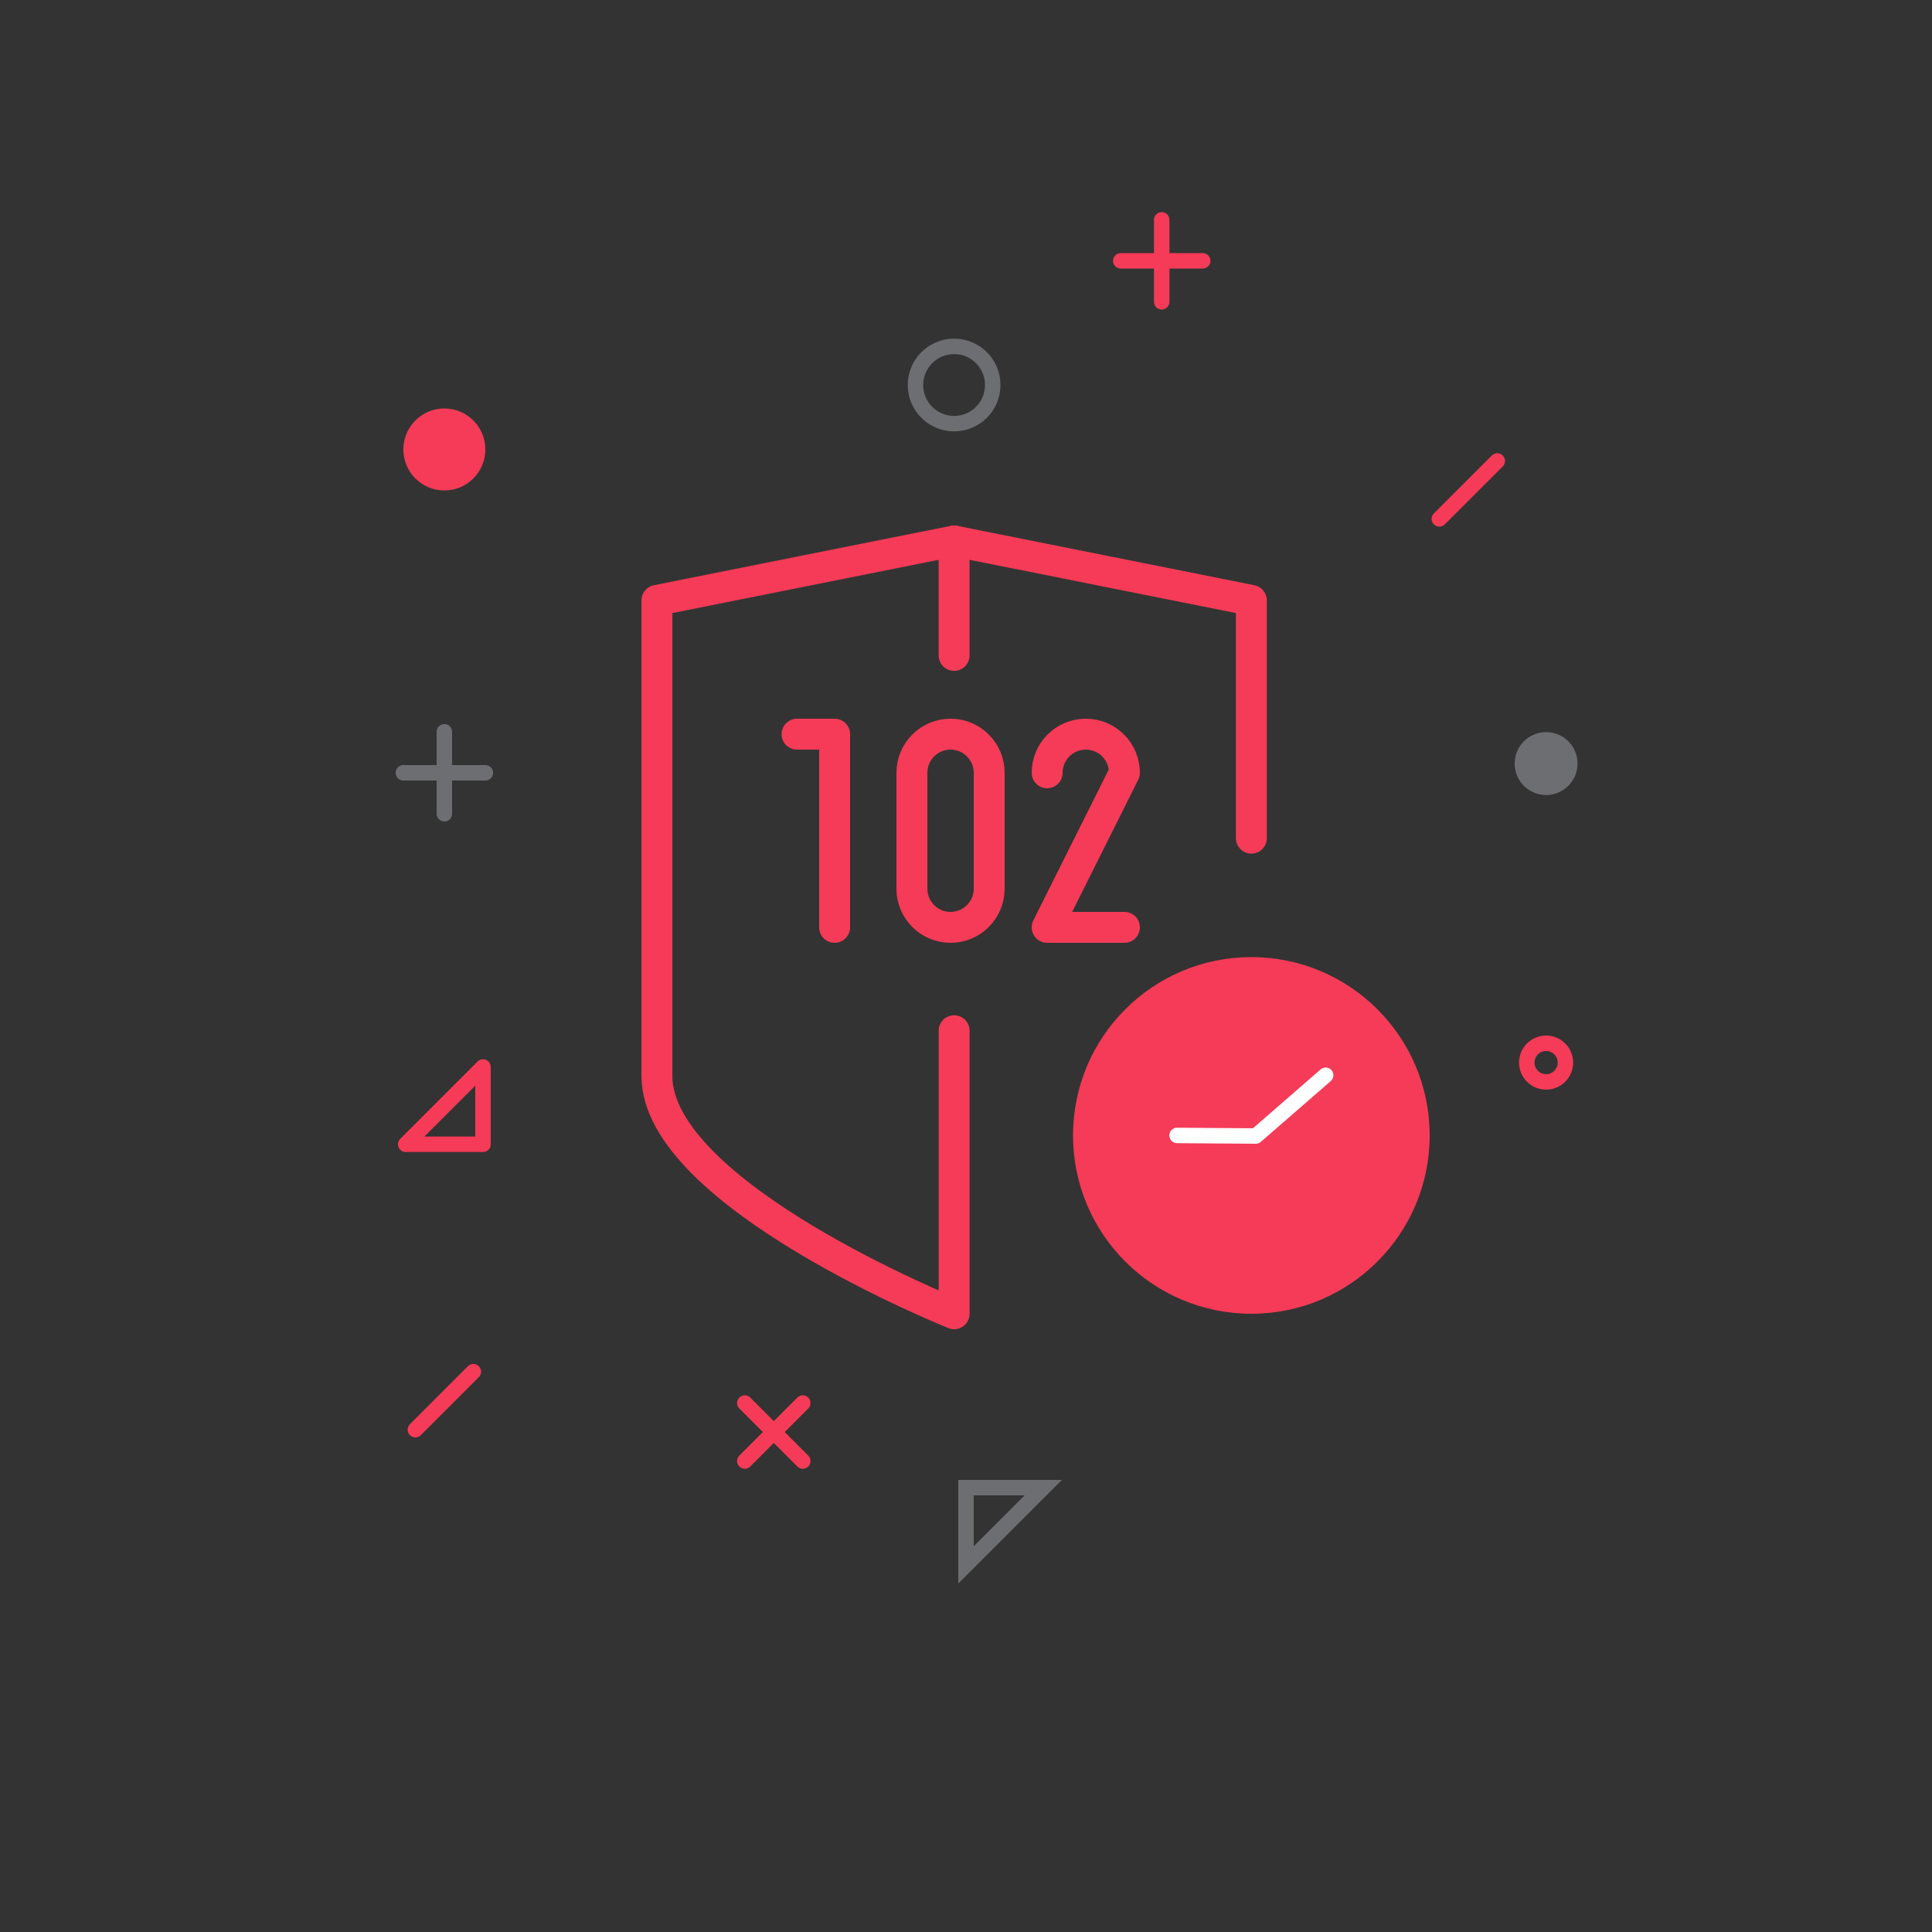 <?xml version="1.0" encoding="UTF-8"?><svg id="icons" xmlns="http://www.w3.org/2000/svg" viewBox="0 0 500 500"><rect x="0" y="0" width="500" height="500" fill="#333333" stroke="none"/><defs><style>.cls-1,.cls-2{stroke:#f53b57;}.cls-1,.cls-2,.cls-3,.cls-4,.cls-5{fill:none;}.cls-1,.cls-2,.cls-4,.cls-5{stroke-linecap:round;stroke-linejoin:round;}.cls-1,.cls-3,.cls-4,.cls-5{stroke-width:4px;}.cls-2{stroke-width:8px;}.cls-6{fill:#6d6e71;}.cls-6,.cls-7{stroke-width:0px;}.cls-3{stroke-miterlimit:10;}.cls-3,.cls-4{stroke:#6d6e71;}.cls-5{stroke:#fff;}.cls-7{fill:#f53b57;}</style></defs><line class="cls-1" x1="107.5" y1="370" x2="122.5" y2="355"/><line class="cls-1" x1="372.5" y1="134.29" x2="387.5" y2="119.29"/><circle class="cls-1" cx="400.13" cy="275" r="5"/><circle class="cls-3" cx="246.92" cy="99.64" r="10"/><polygon class="cls-1" points="125 276.14 105 296.14 125 296.14 125 276.14"/><path class="cls-2" d="M323.85,216.92c0-31.51,0-61.54,0-61.54l-76.92-15.38-76.92,15.38v123.08c0,30.77,76.92,61.54,76.92,61.54v-73.25"/><circle class="cls-7" cx="323.85" cy="293.85" r="46.15"/><polyline class="cls-5" points="304.62 293.85 325 294 343.08 278.28"/><line class="cls-4" x1="115" y1="210.61" x2="115" y2="189.39"/><line class="cls-4" x1="104.39" y1="200" x2="125.61" y2="200"/><polygon class="cls-3" points="250 405 270 385 250 385 250 405"/><circle class="cls-6" cx="400.13" cy="197.61" r="8.14"/><circle class="cls-7" cx="115" cy="116.32" r="10.61"/><line class="cls-1" x1="300.65" y1="78.11" x2="300.65" y2="56.89"/><line class="cls-1" x1="290.05" y1="67.5" x2="311.26" y2="67.5"/><line class="cls-1" x1="192.76" y1="378.11" x2="207.76" y2="363.11"/><line class="cls-1" x1="192.76" y1="363.11" x2="207.76" y2="378.11"/><polyline class="cls-2" points="206.27 190 216 190 216 240"/><path class="cls-2" d="M256,230c0,5.52-4.48,10-10,10s-10-4.48-10-10v-30c0-5.52,4.48-10,10-10s10,4.48,10,10v30Z"/><path class="cls-2" d="M271,200c0-5.52,4.48-10,10-10s10,4.48,10,10l-20,40h20"/><line class="cls-2" x1="246.92" y1="140" x2="246.92" y2="169.62"/></svg>